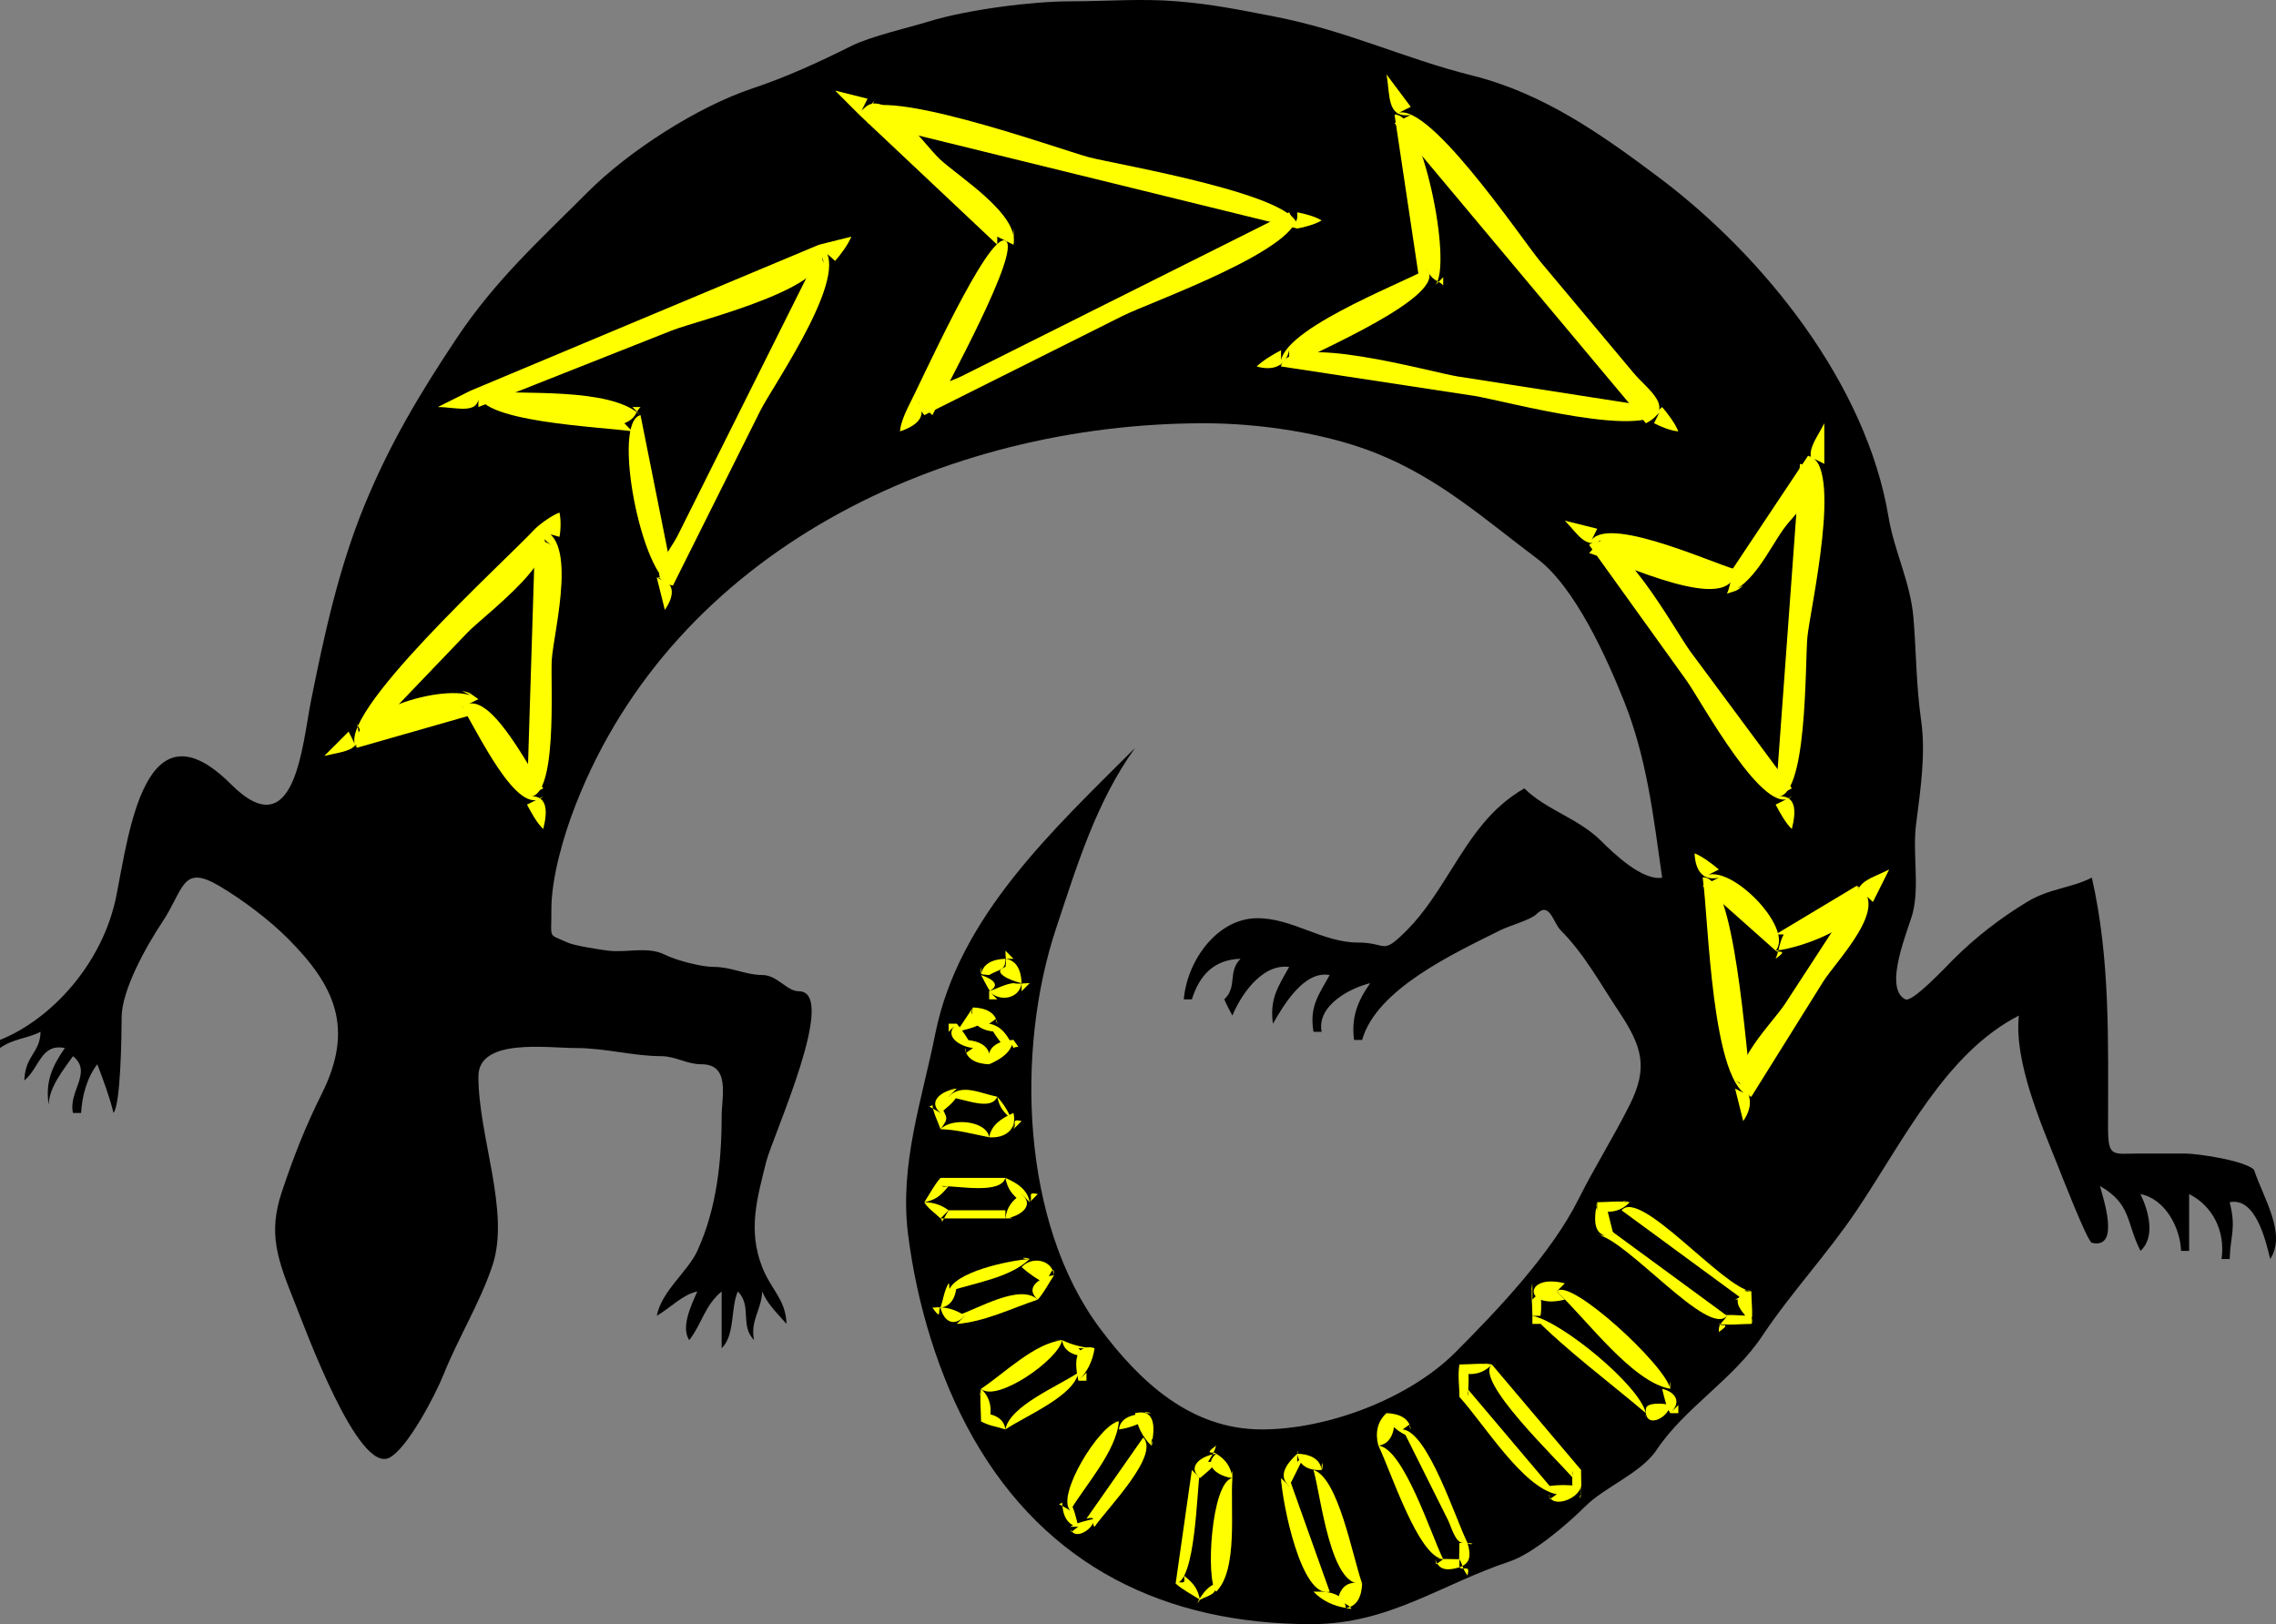 <?xml version="1.0"?><svg width="275.845" height="196.859" xmlns="http://www.w3.org/2000/svg">

 <rect width="100%" height="100%" fill="#808080" stroke="none"/>

 <g>
  <title>Layer 1</title>
  <path d="m273.178,141.784c-1.199,-1.168 -7.007,-1.967 -8.352,-1.967c-1.802,0 -3.604,0 -5.405,0c-3.387,0 -3.931,0.574 -3.931,-3.187c0,-10.426 0.293,-20.312 -1.965,-30.253c-2.547,1.295 -5.112,1.284 -7.861,2.95c-3.165,1.917 -6.188,4.24 -8.844,6.885c-0.976,0.972 -5.051,5.339 -5.896,4.918c-2.769,-1.38 0.439,-8.643 0.898,-10.48c0.827,-3.307 -0.036,-7.238 0.396,-10.695c0.512,-4.098 1.206,-8.517 0.617,-12.644c-0.603,-4.224 -0.581,-8.192 -0.928,-12.404c-0.358,-4.348 -2.322,-8.044 -3.021,-12.239c-2.68,-16.085 -15.029,-31.555 -27.85,-41.176c-6.97,-5.231 -13.997,-10.183 -22.562,-12.325c-8.524,-2.132 -15.202,-5.486 -24.385,-7.235c-3.897,-0.742 -6.997,-1.399 -11.387,-1.77c-4.315,-0.364 -8.662,0 -12.993,0c-4.52,0 -12.44,0.982 -17.196,2.458c-2.142,0.665 -6.999,1.782 -9.334,2.951c-3.907,1.955 -7.842,3.764 -12.011,5.154c-6.6,2.201 -14.946,7.564 -19.895,12.518c-5.868,5.873 -11.25,10.727 -15.937,17.764c-4.472,6.715 -8.079,12.756 -11.117,20.13c-3.129,7.597 -4.885,15.59 -6.533,23.84c-1.059,5.302 -1.913,17.863 -9.682,10.09c-10.448,-10.453 -12.375,5.874 -13.903,13.513c-1.64,8.21 -7.87,14.967 -14.101,17.467c0,0.328 0,0.655 0,0.983c1.566,-1.132 3.271,-1.126 4.914,-1.967c-0.037,2.542 -1.87,2.854 -1.966,5.9c1.882,-1.574 1.993,-4.509 4.914,-3.934c-1.548,2.21 -2.383,4.099 -1.964,6.885c0.049,-2.186 1.833,-4.275 2.948,-5.901c2.422,1.971 -0.604,4.271 0,6.885c0.328,0 0.655,0 0.983,0c0.106,-2.057 0.725,-4.309 1.965,-5.9c0.694,1.845 1.423,3.731 1.964,5.9c0.869,-1.055 0.983,-9.547 0.983,-11.583c0,-3.319 3.018,-8.683 4.913,-11.529c2.649,-3.979 2.367,-7.074 6.879,-4.425c2.775,1.629 6.071,4.105 8.353,6.393c5.75,5.764 8.062,10.906 4.115,18.81c-2.006,4.016 -3.453,7.728 -4.86,11.951c-1.673,5.021 -0.5,8.165 1.528,13.241c1.382,3.458 7.713,20.836 11.501,18.94c2.206,-1.103 5.596,-7.612 6.588,-10.091c1.797,-4.493 4.407,-8.654 5.932,-13.239c2.162,-6.5 -1.71,-15.587 -1.71,-22.894c0,-4.695 8.354,-3.442 11.791,-3.442c3.579,0 7.019,0.983 10.319,0.983c1.817,0 3.096,0.984 4.913,0.984c3.545,0 2.457,3.894 2.457,6.338c0,5.557 -0.633,11.229 -2.948,16.283c-1.162,2.536 -4.326,4.847 -4.912,7.867c1.735,-1.017 3.097,-2.556 4.912,-2.951c-0.87,1.935 -1.97,4.391 -0.982,5.901c1.546,-1.972 1.83,-4.14 3.931,-5.901c0,2.295 0,4.591 0,6.886c1.656,-1.607 1.058,-4.867 1.966,-6.886c1.755,1.813 0.208,4.091 1.965,5.901c-0.508,-2.336 0.915,-3.709 0.983,-5.901c0.628,1.481 1.508,2.308 2.948,3.935c-0.093,-2.956 -1.868,-4.134 -2.948,-6.885c-1.755,-4.474 -0.626,-8.312 0.491,-12.785c0.75,-3.002 8.841,-20.653 3.931,-20.653c-1.443,0 -2.584,-1.968 -4.422,-1.968c-1.999,0 -3.724,-0.982 -5.896,-0.982c-1.495,0 -4.545,-0.8 -5.896,-1.477c-2.1,-1.051 -4.598,-0.213 -6.879,-0.491c-0.908,-0.111 -4.068,-0.593 -4.913,-0.982c-2.446,-1.13 -1.943,-0.308 -1.966,-3.935c-0.024,-3.896 1.5,-9.086 2.947,-12.786c12.044,-30.793 44.614,-46.223 76.176,-46.223c6.644,0 14.666,1.158 20.871,3.643c7.648,3.062 13.037,7.932 19.48,12.77c4.597,3.45 8.442,12.048 10.526,17.262c2.787,6.972 3.568,14.018 4.623,21.4c-2.348,0.428 -5.836,-2.891 -7.389,-4.443c-2.748,-2.75 -6.643,-3.742 -9.316,-6.375c-4.114,2.378 -6.32,5.812 -8.845,9.834c-1.589,2.531 -3.26,5.231 -5.386,7.358c-3.142,3.143 -2.287,1.494 -5.915,1.494c-4.334,0 -7.986,-2.996 -12.282,-2.95c-4.771,0.051 -8.426,5.079 -8.845,9.834c0.327,0 0.655,0 0.982,0c0.929,-2.959 2.698,-4.818 5.896,-4.918c-1.583,1.581 -0.345,3.37 -1.966,4.918c0.129,0.364 0.792,1.636 0.983,1.967c0.808,-2.019 3.354,-6.33 6.879,-5.9c-1.394,2.471 -2.38,3.924 -1.966,6.884c1.233,-2.138 3.728,-6.479 6.878,-5.901c-1.384,2.463 -2.471,3.862 -1.964,6.885c0.327,0 0.655,0 0.982,0c-0.598,-3.255 3.541,-5.328 5.896,-5.901c-1.56,2.225 -2.305,4.126 -1.966,6.885c0.327,0 0.655,0 0.982,0c1.736,-6.173 11.165,-10.501 16.706,-13.277c1.161,-0.581 3.729,-1.273 4.421,-1.966c1.617,-1.619 1.983,0.999 2.967,1.984c2.827,2.831 4.829,6.521 7.045,9.848c2.854,4.284 3.525,6.805 1.29,11.279c-1.94,3.885 -4.28,7.581 -6.203,11.434c-3.253,6.516 -9.74,13.379 -14.943,18.582c-5.575,5.575 -15.435,9.325 -23.441,9.325c-8.592,0 -14.745,-5.743 -19.592,-12.212c-9.571,-12.771 -10.262,-33.754 -5.333,-48.547c2.518,-7.559 4.844,-15.289 9.571,-21.855c-9.859,9.879 -21.371,20.403 -24.22,34.657c-1.604,8.027 -4.371,15.835 -3.294,24.352c1.061,8.391 3.701,17.251 7.862,24.588c8.877,15.651 23.365,22.62 41.034,22.62c9.394,0 15.636,-4.814 24.039,-7.612c2.752,-0.917 6.96,-4.491 9.098,-6.631c2.399,-2.401 6.813,-4.071 8.678,-6.871c3.402,-5.106 9.294,-8.549 12.774,-13.769c3.563,-5.346 7.936,-9.989 11.485,-15.275c5.755,-8.57 10.788,-19.065 19.652,-23.604c-0.602,5.543 2.671,13.073 4.711,18.175c0.364,0.913 3.596,9.238 4.134,9.363c3.528,0.821 1.311,-5.573 0.983,-6.885c3.842,2.222 3.139,4.372 4.912,7.869c1.841,-1.69 0.99,-4.812 0,-6.886c3.006,0.586 4.827,4.099 4.914,6.886c0.327,0 0.654,0 0.981,0c0,-2.295 0,-4.591 0,-6.886c2.712,1.343 4.423,4.347 3.931,7.867c0.328,0 0.655,0 0.983,0c0.094,-2.992 0.806,-3.656 0,-6.884c3.134,-0.631 4.352,4.575 4.913,6.884c2.01,-3.049 -0.827,-7.4 -1.966,-10.817" fill="black" clip-rule=" evenodd" id="path3"/>
  <path d="m56.995,152.601c1.361,-6.248 -6.565,-7.757 -7.862,-1.966c-1.411,6.301 5.986,7.949 7.862,1.966" clip-rule=" evenodd" id="path5"/>
  <path d="m43.237,150.635c0.631,-2.903 -1.048,-5.023 -3.931,-4.918c-2.183,0.08 -3.931,3.057 -3.931,5.41c0.001,5.697 7.665,5.756 7.862,-0.492" clip-rule=" evenodd" id="path7"/>
  <path d="m55.03,151.62c-0.326,-0.921 -1.16,-0.765 -0.983,-1.969c-4.262,0.336 -0.807,7.307 0.983,1.969" clip-rule=" evenodd" id="path9"/>
  <path d="m41.272,150.635c-0.216,-2.76 -2.724,-2.612 -2.949,0c-0.269,3.132 2.66,1.529 2.949,0" clip-rule=" evenodd" id="path11"/>
  <path d="m80.578,69.989c6.551,-13.113 13.103,-26.226 19.654,-39.339c-14.084,5.901 -28.169,11.801 -42.254,17.702c2.837,0.448 5.675,0.897 8.512,1.345c1.937,0.306 8.744,0.205 10.157,1.605c1.395,1.383 1.568,7.457 1.965,9.343c0.656,3.116 1.31,6.23 1.966,9.344" fill="black" clip-rule=" evenodd" id="path13"/>
  <path d="m100.231,32.617c-0.328,-0.655 -0.655,-1.311 -0.982,-1.966c-3.521,7.048 -7.042,14.096 -10.563,21.144c-2.184,4.372 -4.369,8.745 -6.553,13.117c-1.01,2.022 -4.162,5.374 -0.573,6.062c3.521,-7.048 7.042,-14.096 10.563,-21.144c1.622,-3.246 11.869,-17.733 7.125,-20.162c0.424,0.744 1.354,1.355 1.964,1.966c0.668,-0.771 1.596,-2.002 1.966,-2.95c-1.31,0.328 -2.621,0.656 -3.931,0.983c0.305,0.911 0.448,2.165 0.984,2.95" fill="#ffff00" id="path15"/>
  <path d="m57.978,47.369c0,0.656 0,1.312 0,1.967c7.814,-3.092 15.628,-6.184 23.441,-9.276c3.308,-1.309 21.474,-5.563 17.83,-10.394c-14.085,5.901 -28.169,11.802 -42.254,17.703c0.328,0.656 0.655,1.312 0.983,1.967c-0.328,-0.656 -0.655,-1.312 -0.983,-1.967c-1.311,0.656 -2.621,1.312 -3.931,1.967c2.374,0 5.379,1.148 4.914,-1.967" fill="#ffff00" id="path17"/>
  <path d="m77.63,50.319c-3.771,-3.463 -14.545,-2.412 -19.652,-2.95c-0.77,3.813 15.226,4.373 18.669,4.917c-0.327,-0.328 -0.655,-0.656 -0.982,-0.983c1.511,-0.615 1.308,-1.354 1.965,-1.967c-0.328,0 -0.655,0 -0.983,0c0.328,0.328 0.655,0.656 0.983,0.983" fill="#ffff00" id="path19"/>
  <path d="m79.596,69.989c0.655,0 1.31,0 1.964,0c-1.31,-6.557 -2.621,-13.113 -3.931,-19.67c-3.533,0.795 0.12,19.695 3.931,20.653c-0.654,-0.327 -1.309,-0.655 -1.964,-0.983c0.327,1.312 0.654,2.623 0.981,3.934c1.241,-1.792 1.27,-3.432 -0.981,-3.934" fill="#ffff00" id="path21"/>
  <path d="m111.041,49.336c15.395,-7.54 30.789,-15.08 46.184,-22.62c-17.36,-4.59 -34.72,-9.18 -52.081,-13.77c2.585,2.436 5.171,4.871 7.757,7.307c1.658,1.561 8.558,6.154 8.95,8.43c0.34,1.975 -4.109,7.851 -5.019,9.59c-1.931,3.687 -3.861,7.375 -5.791,11.063" clip-rule=" evenodd" id="path23"/>
  <path d="m157.225,27.699c-0.327,-0.656 -0.654,-1.311 -0.981,-1.967c-8.024,4.016 -16.05,8.031 -24.074,12.047c-5.216,2.61 -10.432,5.22 -15.648,7.831c-2.149,1.075 -6.898,1.882 -4.499,4.709c8.025,-4.016 16.049,-8.031 24.074,-12.047c3.27,-1.636 22.077,-8.255 21.128,-12.54c0,0.656 0,1.311 0,1.967c0.899,-0.167 2.178,-0.5 2.949,-0.983c-0.771,-0.482 -2.05,-0.816 -2.949,-0.984c0,0.656 0,1.311 0,1.967" fill="#ffff00" id="path25"/>
  <path d="m106.127,11.964c-0.55,0.752 -0.685,2.055 -0.983,2.95c17.36,4.262 34.72,8.523 52.081,12.785c0.957,-3.958 -21.876,-7.75 -25.243,-8.64c-3.574,-0.945 -26.93,-9.422 -27.819,-5.128c0.327,-0.656 0.655,-1.311 0.982,-1.967c-1.31,-0.328 -2.621,-0.656 -3.931,-0.984c0.983,0.983 1.966,1.967 2.949,2.951c0.607,-0.608 1.549,-1.223 1.964,-1.967" fill="#ffff00" id="path27"/>
  <path d="m122.832,29.667c0.765,-3.681 -6.646,-8.228 -8.948,-10.396c-2.081,-1.96 -7.391,-9.888 -9.722,-5.339c5.568,5.245 11.137,10.491 16.705,15.736c0,-0.328 0,-0.656 0,-0.983c0.655,0.326 1.31,0.654 1.965,0.982c0,-0.62 0.108,-1.358 0,-1.967c0,0.655 0,1.311 0,1.967" fill="#ffff00" id="path29"/>
  <path d="m111.041,48.353c0.425,0.744 1.354,1.355 1.965,1.967c1.441,-3.029 10.923,-20.104 8.844,-21.145c-2.077,-1.039 -10.218,17.155 -11.792,20.162c0.655,0.328 1.31,0.655 1.964,0.983c-0.655,-0.328 -1.31,-0.655 -1.964,-0.983c-0.404,0.797 -0.931,2.064 -0.983,2.95c2.228,-0.736 3.467,-1.975 1.966,-3.934" fill="#ffff00" id="path31"/>
  <path d="m156.243,43.435c14.739,2.295 29.479,4.589 44.219,6.884c-10.154,-12.129 -20.308,-24.259 -30.462,-36.388c0.655,3.278 1.311,6.557 1.965,9.834c0.358,1.791 2.782,8.164 1.966,9.835c-0.81,1.657 -6.57,3.653 -8.146,4.53c-3.181,1.768 -6.361,3.537 -9.542,5.305" clip-rule=" evenodd" id="path33"/>
  <path d="m199.479,51.303c0.328,-0.656 0.655,-1.311 0.983,-1.967c-7.922,-1.233 -15.844,-2.467 -23.767,-3.701c-3.203,-0.499 -20.651,-5.519 -21.436,-1.217c7.81,1.189 15.618,2.379 23.428,3.568c3.282,0.5 21.986,5.673 22.758,1.35c-0.328,0.656 -0.655,1.311 -0.983,1.967c0.796,0.404 2.063,0.931 2.948,0.983c-0.37,-0.948 -1.297,-2.178 -1.965,-2.95c-0.611,0.612 -1.542,1.224 -1.966,1.967" fill="#ffff00" id="path35"/>
  <path d="m170.981,13.931c-0.655,0.328 -1.31,0.656 -1.965,0.983c10.154,12.13 20.308,24.259 30.462,36.389c3.689,-1.896 0.218,-4.056 -1.479,-6.082c-3.752,-4.481 -7.504,-8.963 -11.256,-13.445c-2.318,-2.77 -14.313,-20.715 -17.728,-17.846c0.655,-0.328 1.31,-0.656 1.965,-0.984c-0.982,-1.311 -1.965,-2.623 -2.947,-3.934c0.48,2.396 -0.046,5.353 2.948,4.919" fill="#ffff00" id="path37"/>
  <path d="m173.931,34.584c2.229,-2.432 -1.717,-21.333 -4.914,-20.653c0.982,6.557 1.966,13.113 2.948,19.669c0.328,-0.328 0.655,-0.656 0.983,-0.983c0.613,1.512 1.354,1.31 1.965,1.967c0,-0.328 0,-0.656 0,-0.984c-0.327,0.328 -0.655,0.656 -0.982,0.984" fill="#ffff00" id="path39"/>
  <path d="m156.243,42.451c0,0.656 0,1.312 0,1.967c3.149,-1.751 19.438,-8.614 16.705,-11.802c-3.407,1.895 -18.609,7.676 -17.688,11.802c0,-0.656 0,-1.312 0,-1.967c-0.936,0.485 -2.196,1.23 -2.947,1.967c1.908,0.559 3.498,0.012 3.93,-1.967" fill="#ffff00" id="path41"/>
  <path d="m193.583,65.071c7.534,10.491 15.067,20.981 22.602,31.472c1.311,-13.441 2.62,-26.882 3.931,-40.323c-1.911,2.677 -6.876,12.967 -9.827,13.769c-3.693,1.003 -12.892,-3.795 -16.706,-4.918" clip-rule=" evenodd" id="path43"/>
  <path d="m215.202,96.543c0.655,-0.328 1.31,-0.656 1.965,-0.984c-4.099,-5.529 -8.197,-11.059 -12.296,-16.588c-1.797,-2.423 -9.036,-15.765 -12.271,-12.917c3.929,5.47 7.856,10.94 11.785,16.41c1.787,2.489 9.557,16.948 12.781,14.079c-0.655,0.328 -1.31,0.655 -1.965,0.983c0.472,0.892 1.218,2.281 1.965,2.951c0.574,-2.268 0.539,-4.269 -1.964,-3.934" fill="#ffff00" id="path45"/>
  <path d="m221.098,57.204c-0.774,-0.541 -2.041,-0.681 -2.947,-0.983c-0.982,13.441 -1.966,26.882 -2.948,40.323c3.901,0.7 3.546,-16.218 3.851,-19.344c0.328,-3.37 4.421,-21.127 0.08,-21.962c0.655,0.328 1.31,0.656 1.965,0.983c0,-1.639 0,-3.278 0,-4.917c-1.179,2.357 -3.049,4.221 -0.001,5.9" fill="#ffff00" id="path47"/>
  <path d="m209.307,71.956c3.226,-1.125 5.012,-5.253 6.878,-7.868c1.667,-2.335 7.072,-6.743 2.948,-8.851c-3.275,4.917 -6.551,9.834 -9.826,14.752c0.327,-0.328 0.654,-0.656 0.981,-0.984c-0.536,0.844 -0.566,2.036 -0.981,2.951c0.958,-0.352 1.072,-0.193 1.965,-0.983c-0.656,0.327 -1.31,0.655 -1.965,0.983" fill="#ffff00" id="path49"/>
  <path d="m194.566,65.071c-0.742,0.458 -1.345,1.346 -1.966,1.967c3.642,1.072 17.612,7.891 17.688,1.967c-3.375,-0.993 -16.65,-7.091 -17.688,-2.95c0.327,-0.656 0.655,-1.311 0.982,-1.967c-1.31,-0.328 -2.62,-0.656 -3.93,-0.983c1.583,1.583 2.705,3.932 4.914,1.966" fill="#ffff00" id="path51"/>
  <path d="m207.34,106.377c1.311,8.523 2.621,17.048 3.932,25.571c4.913,-7.54 9.827,-15.081 14.74,-22.621c-2.089,1.046 -7.634,5.246 -9.827,4.919c-2.478,-0.37 -6.889,-6.128 -8.845,-7.869" clip-rule=" evenodd" id="path53"/>
  <path d="m210.288,130.964c0.655,0.328 1.312,0.656 1.967,0.984c-0.638,-4.146 -2.011,-26.256 -5.897,-25.571c0.715,4.652 1.036,25.57 5.897,26.556c-0.655,-0.328 -1.312,-0.656 -1.967,-0.984c0.328,1.312 0.655,2.623 0.983,3.935c1.333,-1.901 1.044,-3.772 -0.983,-4.92" fill="#ffff00" id="path55"/>
  <path d="m226.012,110.312c-0.328,-0.655 -0.655,-1.311 -0.983,-1.966c-2.896,4.445 -5.794,8.89 -8.69,13.335c-1.659,2.546 -8.432,9.006 -4.083,11.252c2.896,-4.639 5.793,-9.278 8.689,-13.917c1.629,-2.609 8.435,-9.396 4.084,-11.654c0.452,0.743 1.346,1.347 1.965,1.966c0.655,-1.312 1.311,-2.622 1.966,-3.934c-2.526,1.265 -5.201,1.698 -2.948,4.918" fill="#ffff00" id="path57"/>
  <path d="m215.202,115.229c3.353,-0.332 12.843,-3.707 9.826,-7.867c-3.275,1.967 -6.551,3.934 -9.826,5.9c0.327,0 0.655,0 0.982,0c-0.549,0.991 -0.588,2.061 -0.982,2.95c1.746,-1.249 0.07,-0.673 0,-0.983" fill="#ffff00" id="path59"/>
  <path d="m208.323,106.377c-0.655,0.328 -1.311,0.656 -1.966,0.984c2.948,2.622 5.896,5.245 8.845,7.867c2.363,-2.774 -6.071,-11.218 -8.845,-8.852c0.655,-0.328 1.311,-0.655 1.966,-0.983c-0.779,-0.675 -1.995,-1.581 -2.947,-1.967c0.081,1.977 0.933,3.416 2.947,2.951" fill="#ffff00" id="path61"/>
  <path d="m64.856,96.543c0.328,-10.491 0.656,-20.981 0.983,-31.472c-7.534,8.196 -15.068,16.392 -22.602,24.588c4.519,-1.615 9.038,-3.23 13.557,-4.846c0.899,-0.321 7.134,10.337 8.062,11.73" clip-rule=" evenodd" id="path63"/>
  <path d="m66.821,66.055c-0.655,-0.328 -1.31,-0.656 -1.965,-0.984c-0.328,10.491 -0.655,20.981 -0.983,31.472c3.818,0.815 2.821,-13.694 2.999,-16.55c0.22,-3.519 3.577,-15.893 -2.016,-15.905c0.818,0.52 2.021,0.674 2.948,0.983c0.171,-0.807 0.194,-2.149 0,-2.95c-0.911,0.356 -2.24,1.291 -2.948,1.967c0.61,0.612 1.222,1.542 1.965,1.967" fill="#ffff00" id="path65"/>
  <path d="m43.237,87.692c0.328,0.656 0.655,1.312 0.983,1.967c4.143,-4.327 8.286,-8.654 12.429,-12.98c2.101,-2.194 12.989,-10.122 8.207,-12.59c-3.471,3.776 -24.686,22.91 -21.619,26.554c-0.328,-0.655 -0.655,-1.311 -0.983,-1.966c-0.982,0.983 -1.965,1.967 -2.948,2.95c2.562,-0.642 4.965,-0.518 3.931,-3.935" fill="#ffff00" id="path67"/>
  <path d="m57.978,84.742c-2.894,-2.365 -16.138,1.378 -14.74,5.9c4.586,-1.311 9.171,-2.623 13.757,-3.934c-0.328,-0.328 -0.656,-0.656 -0.983,-0.983c0.655,-0.328 1.31,-0.656 1.966,-0.983c-0.958,-0.624 -0.856,-0.793 -1.966,-0.984c0.655,0.328 1.31,0.656 1.966,0.984" fill="#ffff00" id="path69"/>
  <path d="m63.873,96.543c0.655,-0.328 1.311,-0.656 1.966,-0.984c-1.765,-2.428 -6.74,-12.593 -9.828,-9.834c1.669,2.506 6.746,13.629 9.828,10.818c-0.655,0.328 -1.311,0.655 -1.966,0.983c0.472,0.892 1.218,2.281 1.966,2.951c0.574,-2.268 0.538,-4.269 -1.966,-3.934" fill="#ffff00" id="path71"/>
  <path d="m196.531,145.717c4.5,3.604 13.707,8.202 15.724,13.77c-3.882,2.826 -9.35,-3.715 -12.249,-5.844c-1.69,-1.239 -10.887,-7.579 -3.475,-7.926" clip-rule=" evenodd" id="path73"/>
  <path d="m212.255,156.536c-3.592,-0.572 -13.481,-12.528 -15.724,-9.835c4.913,3.606 9.827,7.213 14.74,10.819c-0.328,0 -0.655,0 -0.983,0c0.655,-0.328 1.312,-0.656 1.967,-0.984c-1.556,0 -0.459,-0.343 0,0" fill="#ffff00" id="path75"/>
  <path d="m212.255,160.47c0.23,-1.228 0,-2.697 0,-3.935c-3.407,0.778 -0.601,2.757 0,3.935c0,-1.762 0.264,-0.189 0,0" fill="#ffff00" id="path77"/>
  <path d="m208.323,160.47c1.258,0.185 2.668,0 3.932,0c0,-0.328 0,-0.655 0,-0.983c-1.254,0 -2.7,-0.22 -3.932,0c0.328,0 0.655,0 0.983,0c-0.533,0.909 -1.051,0.798 -0.983,1.967c1.744,-1.247 0.103,-0.639 0,-0.984" fill="#ffff00" id="path79"/>
  <path d="m193.583,149.651c3.592,0.572 13.481,12.529 15.724,9.836c-4.913,-3.605 -9.827,-7.212 -14.74,-10.817c0.327,0.327 0.655,0.654 0.982,0.981c-0.655,0 -1.311,0 -1.966,0c1.237,0 0.874,0.272 0,0" fill="#ffff00" id="path81"/>
  <path d="m193.583,145.717c-0.438,1.979 -0.603,4.536 1.966,3.934c-0.327,-1.312 -0.655,-2.622 -0.982,-3.934c-0.328,0.328 -0.655,0.655 -0.983,0.983c-0.001,-0.327 -0.001,-0.655 -0.001,-0.983c0,1.307 -0.31,0.784 0,0" fill="#ffff00" id="path83"/>
  <path d="m197.515,145.717c-1.258,-0.185 -2.668,0 -3.932,0c0,0.328 0,0.655 0,0.983c1.541,0.409 2.921,0.119 3.932,-0.983c-1.233,0 -0.881,-0.269 0,0" fill="#ffff00" id="path85"/>
  <path d="m189.653,156.536c2.751,2.542 16.933,12.387 10.59,14.497c-2.699,0.897 -14.106,-10.89 -14.521,-14.497c1.236,0 2.725,-0.25 3.931,0" clip-rule=" evenodd" id="path87"/>
  <path d="m202.427,168.336c-0.544,-2.827 -12.242,-13.626 -13.757,-11.801c3.54,3.271 9.122,10.987 13.757,11.801c0,-1.853 -0.171,-0.07 0,0" fill="#ffff00" id="path89"/>
  <path d="m202.427,171.287c1.439,-1.359 0.645,-2.56 -0.981,-2.95c0.234,0.915 0.477,2.158 0.981,2.95c0,-0.327 0,-0.653 0,-0.98c0,0.326 0,0.652 0,0.98c0.328,0 0.655,0 0.983,0c0,-0.327 0,-0.653 0,-0.98c-0.328,0.326 -0.655,0.652 -0.983,0.98" fill="#ffff00" id="path91"/>
  <path d="m199.479,171.287c0.238,1.849 2.774,0.455 2.948,-0.98c-0.776,-0.234 -2.948,-0.365 -2.948,0.49c0,2.12 -0.046,0.493 0,0.49" fill="#ffff00" id="path93"/>
  <path d="m185.722,159.487c4.221,4.27 9.177,7.922 13.757,11.8c-0.796,-3.391 -10.247,-11.129 -13.757,-11.8c0,0.328 0,0.655 0,0.983c0.328,0 0.655,0 0.983,0c-0.328,-0.328 -0.655,-0.655 -0.983,-0.983" fill="#ffff00" id="path95"/>
  <path d="m185.722,155.553c-0.185,1.258 0,2.669 0,3.934c0.328,0 0.655,0 0.983,0c0.158,-0.914 0.068,-2.023 0,-2.951c-0.328,0.328 -0.655,0.656 -0.983,0.984c0,-0.655 0,-1.312 0,-1.967c0,1.237 -0.273,0.873 0,0" fill="#ffff00" id="path97"/>
  <path d="m189.653,155.553c-5.027,-1.271 -5.027,3.238 0,1.967c-0.328,-0.328 -0.655,-0.656 -0.983,-0.984c0.328,-0.328 0.655,-0.656 0.983,-0.983" fill="#ffff00" id="path99"/>
  <path d="m179.826,166.372c2.911,2.913 5.823,5.827 8.734,8.74c1.607,1.608 5.93,6.011 1.092,6.011c-5.292,0 -13.099,-10.553 -12.774,-15.736c0.924,0.308 2.137,0.461 2.948,0.985" clip-rule=" evenodd" id="path101"/>
  <path d="m191.618,178.171c-3.603,-4.262 -7.206,-8.523 -10.809,-12.785c-2.185,1.919 7.879,11.467 9.826,13.77c-0.359,-1.468 0.535,-0.47 0.983,-0.985" fill="#ffff00" id="path103"/>
  <path d="m191.618,181.123c0.071,-0.976 0,-1.973 0,-2.951c-0.327,0 -0.655,0 -0.982,0c-0.158,0.914 -0.068,2.023 0,2.951c0.327,-0.328 0.655,-0.655 0.982,-0.983c0,2.456 -0.283,1.071 0,0.983" fill="#ffff00" id="path105"/>
  <path d="m187.688,181.123c0.348,1.804 3.654,0.589 3.931,-0.983c-1.149,-0.154 -2.791,-0.203 -3.931,0c0.327,0.328 0.655,0.655 0.982,0.983c-1.342,0.907 -0.588,0.612 -0.982,0" fill="#ffff00" id="path107"/>
  <path d="m176.878,169.321c2.953,3.225 7.643,10.948 11.792,11.802c-3.604,-4.262 -7.206,-8.524 -10.81,-12.786c0.36,1.467 -0.534,0.469 -0.982,0.984" fill="#ffff00" id="path109"/>
  <path d="m176.878,165.386c-0.22,1.232 0,2.68 0,3.935c0.327,0 0.655,0 0.982,0c0.153,-1.151 0.203,-2.793 0,-3.935c-1.245,1.747 -0.754,0.023 -0.982,0" fill="#ffff00" id="path111"/>
  <path d="m180.81,165.386c-1.258,-0.186 -2.668,0 -3.932,0c0,0.328 0,0.657 0,0.985c1.542,0.41 2.922,0.119 3.932,-0.985c-1.233,0 -0.881,-0.269 0,0" fill="#ffff00" id="path113"/>
  <path d="m170.981,173.256c1.624,3.251 3.249,6.502 4.873,9.753c0.353,0.705 3.824,7.896 0.26,6.709c-3.981,-1.325 -10.828,-13.377 -8.08,-17.447c0.912,0.305 2.16,0.449 2.947,0.985" clip-rule=" evenodd" id="path115"/>
  <path d="m177.86,187.023c-1.446,-2.895 -4.806,-13.472 -7.86,-13.767c1.838,3.679 3.676,7.358 5.515,11.037c0.396,0.795 0.848,2.729 1.854,2.729c2.002,0.001 0.65,0.318 0.491,0.001" fill="#ffff00" id="path117"/>
  <path d="m176.878,189.973c1.168,-0.443 1.503,-1.153 0.982,-2.95c-0.327,0 -0.655,0 -0.982,0c0,0.978 -0.071,1.976 0,2.95c0,-0.327 0,-0.654 0,-0.981c0.399,0.63 0.37,1.204 0.982,1.966c0.353,-1.439 -0.476,-0.496 -0.982,-0.985" fill="#ffff00" id="path119"/>
  <path d="m173.931,188.992c0.443,1.167 1.152,1.502 2.947,0.981c0,-0.327 0,-0.654 0,-0.981c-0.978,0 -1.974,-0.072 -2.947,0c0.327,0 0.655,0 0.982,0c-1.229,0.83 -0.691,0.778 -0.982,0" fill="#ffff00" id="path121"/>
  <path d="m167.053,175.221c1.446,2.896 4.806,13.477 7.86,13.771c-1.446,-2.896 -4.806,-13.476 -7.86,-13.771" fill="#ffff00" id="path123"/>
  <path d="m168.034,171.287c-1.1,1.013 -1.39,2.395 -0.981,3.935c1.334,-0.161 1.917,-1.391 1.964,-2.95c-1.354,-0.501 -0.201,-0.161 -0.983,-0.985c-0.327,0.328 -0.654,0.656 -0.981,0.984c0.327,-0.328 0.654,-0.656 0.981,-0.984" fill="#ffff00" id="path125"/>
  <path d="m170.981,173.256c-0.158,-1.337 -1.386,-1.922 -2.947,-1.97c0.258,1.468 1.415,2.28 2.947,2.952c-0.327,-0.327 -0.654,-0.655 -0.981,-0.982c1.34,-0.909 0.586,-0.615 0.981,0" fill="#ffff00" id="path127"/>
  <path d="m160.174,178.171c0.89,3.118 6.948,17.071 0.764,15.008c-2.802,-0.935 -5.528,-13.996 -3.713,-16.974c0.92,0.614 2.186,1.172 2.949,1.966" clip-rule=" evenodd" id="path129"/>
  <path d="m165.086,191.942c-1.171,-3.282 -2.868,-12.835 -5.895,-13.771c0.913,3.196 2.051,14.33 5.895,13.771" fill="#ffff00" id="path131"/>
  <path d="m163.121,194.892c1.335,-0.16 1.918,-1.39 1.965,-2.95c-1.634,-0.369 -2.601,0.313 -2.948,1.966c0.643,0.267 2.649,1.443 0.983,0.984" fill="#ffff00" id="path133"/>
  <path d="m159.191,192.924c1.042,1.081 2.399,1.746 3.93,1.968c-0.158,-1.336 -1.387,-1.92 -2.947,-1.968c0.327,0 0.654,0 0.981,0c-0.654,0 -1.309,0 -1.964,0c0.327,0.328 0.655,0.655 0.982,0.983c-0.326,-0.327 -0.654,-0.655 -0.982,-0.983" fill="#ffff00" id="path135"/>
  <path d="m155.26,179.156c0.145,3.01 2.448,14.642 5.896,13.769c-1.638,-4.59 -3.274,-9.179 -4.912,-13.769c0,0.328 0,0.655 0,0.983c-0.329,-0.328 -0.656,-0.655 -0.984,-0.983c0,1.085 0.053,1.073 0,0" fill="#ffff00" id="path137"/>
  <path d="m157.225,176.206c-1.354,1.266 -2.37,2.685 -0.981,3.934c0.655,-1.312 1.31,-2.622 1.965,-3.934c-0.328,0.328 -0.655,0.655 -0.983,0.983c-0.001,-2.213 0.196,-1.03 -0.001,-0.983" fill="#ffff00" id="path139"/>
  <path d="m160.174,178.171c-0.16,-1.335 -1.39,-1.918 -2.949,-1.966c0.197,1.431 1.386,2.081 2.949,1.966c0,-1.748 0.271,-0.205 0,0" fill="#ffff00" id="path141"/>
  <path d="m148.381,179.156c-0.305,3.972 0.98,12.374 -2.947,14.752c-4.126,-2.312 -2.596,-16.121 1.965,-17.702c0.305,0.919 0.924,1.991 0.982,2.95" clip-rule=" evenodd" id="path143"/>
  <path d="m147.398,192.924c2.687,-2.639 1.684,-10.094 1.966,-13.769c-2.567,0.426 -3.281,12.439 -1.966,13.769c0.327,-0.327 0.655,-0.655 0.982,-0.982c-0.326,0.327 -0.654,0.655 -0.982,0.982" fill="#ffff00" id="path145"/>
  <path d="m145.434,193.908c1.163,-0.611 2.019,-0.573 1.965,-1.966c-1.532,0.335 -2.828,3.368 -1.965,1.966" fill="#ffff00" id="path147"/>
  <path d="m142.486,191.942c0.853,0.765 1.993,1.329 2.947,1.966c-0.267,-1.338 -0.751,-1.983 -1.966,-2.95c0.355,1.448 -0.494,0.486 -0.981,0.984" fill="#ffff00" id="path149"/>
  <path d="m144.45,178.171c-0.654,4.59 -1.31,9.181 -1.964,13.771c2.401,-0.307 2.565,-11.093 2.947,-13.771c0,0.328 0,0.656 0,0.984c-0.328,-0.327 -0.655,-0.655 -0.983,-0.984" fill="#ffff00" id="path151"/>
  <path d="m147.398,176.206c-1.652,0.199 -3.671,1.496 -1.965,2.95c0.624,-0.534 1.577,-1.253 1.965,-1.967c-0.327,0 -0.654,0 -0.981,0c0.536,-0.918 0.682,-1 0.981,-1.968c-1.74,1.247 -0.101,0.641 0,0.985" fill="#ffff00" id="path153"/>
  <path d="m149.364,179.156c-0.148,-1.239 -0.746,-2.234 -1.966,-2.95c-1.703,1.454 0.315,2.752 1.966,2.95c0,-1.833 -0.2,-0.1 0,0" fill="#ffff00" id="path155"/>
  <path d="m138.555,174.239c-0.682,1.251 -7.388,15.2 -9.099,10.054c-1.275,-3.834 4.636,-12.608 9.099,-13.006c0,0.93 0.218,2.054 0,2.952" clip-rule=" evenodd" id="path157"/>
  <path d="m132.658,185.057c1.629,-2.329 7.937,-8.679 5.897,-10.818c-2.293,3.278 -4.585,6.556 -6.878,9.834c1.469,-0.359 0.464,0.542 0.981,0.984" fill="#ffff00" id="path159"/>
  <path d="m129.71,185.057c0.24,1.846 2.777,0.455 2.948,-0.984c-0.915,0.234 -2.156,0.48 -2.948,0.984c0.328,0 0.655,0 0.983,0c-1.184,0.8 -0.74,0.839 -0.983,0" fill="#ffff00" id="path161"/>
  <path d="m128.729,182.106c0.046,1.561 0.629,2.791 1.964,2.951c-0.234,-0.916 -0.479,-2.158 -0.983,-2.951c0,0.328 0,0.655 0,0.983c-1.934,-1.157 -1.347,-0.568 -0.981,-0.983" fill="#ffff00" id="path163"/>
  <path d="m135.607,172.271c-2.35,0.351 -7.66,9.041 -5.897,10.818c1.876,-3.129 5.593,-7.193 5.897,-10.818c-1.903,0 -0.003,0.038 0,0" fill="#ffff00" id="path165"/>
  <path d="m139.537,171.287c-1.687,0.063 -3.726,0.245 -3.93,1.97c0.848,-0.078 2.231,-0.528 2.948,-0.985c-0.328,-0.328 -0.656,-0.656 -0.983,-0.984c0.655,-0.001 1.31,-0.001 1.965,-0.001c-1.236,0 -0.872,-0.273 0,0" fill="#ffff00" id="path167"/>
  <path d="m139.537,175.221c0.438,-1.979 0.604,-4.536 -1.965,-3.935c0.22,1.532 0.885,2.891 1.965,3.935c0,-1.649 0.32,-0.334 0,0" fill="#ffff00" id="path169"/>
  <path d="m130.693,166.372c-3.198,2.134 -7.599,6.853 -11.792,5.899c0.343,-4.233 8.698,-9.776 12.775,-8.85c-0.308,0.927 -0.463,2.132 -0.983,2.951" clip-rule=" evenodd" id="path171"/>
  <path d="m121.851,173.256c2.472,-1.65 8.321,-4.048 8.843,-6.885c-2.472,1.65 -8.327,4.046 -8.843,6.885" fill="#ffff00" id="path173"/>
  <path d="m118.901,172.271c0.817,0.521 2.023,0.676 2.949,0.985c-0.158,-1.337 -1.387,-1.922 -2.949,-1.97c1.742,1.247 0.022,0.758 0,0.985" fill="#ffff00" id="path175"/>
  <path d="m118.901,168.336c-0.185,1.259 0,2.67 0,3.935c0.328,0 0.655,0 0.983,0c0.409,-1.541 0.119,-2.923 -0.983,-3.935c0,1.235 -0.27,0.881 0,0" fill="#ffff00" id="path177"/>
  <path d="m128.729,162.437c-3.384,0.39 -6.975,3.996 -9.828,5.899c1.861,1.715 9.394,-3.522 9.828,-5.899c-1.898,0 -0.011,-0.068 0,0" fill="#ffff00" id="path179"/>
  <path d="m132.658,163.421c-1.345,-0.05 -2.695,-0.394 -3.929,-0.984c0.159,1.336 1.387,1.92 2.948,1.967c-0.328,-0.327 -0.656,-0.655 -0.983,-0.982c0.654,-0.001 1.309,-0.001 1.964,-0.001c-1.235,0 -0.872,-0.271 0,0" fill="#ffff00" id="path181"/>
  <path d="m130.693,167.353c1.082,-1.042 1.746,-2.4 1.965,-3.932c-2.567,-0.601 -2.403,1.954 -1.965,3.932c0.328,0 0.656,0 0.983,0c0,-0.327 0,-0.654 0,-0.981c-0.327,0.327 -0.655,0.654 -0.983,0.981" fill="#ffff00" id="path183"/>
  <path d="m125.78,157.52c-1.798,0.36 -15.812,4.08 -10.81,-1.967c1.617,-1.954 14.754,-3.836 10.81,1.967" clip-rule=" evenodd" id="path185"/>
  <path d="m115.954,160.47c3.313,-0.233 6.669,-1.897 9.826,-2.95c-2.187,-1.961 -7.13,1.067 -9.826,1.967c0.328,0 0.655,0 0.983,0c-0.328,0.328 -0.656,0.655 -0.983,0.983c1.084,0 1.072,-0.053 0,0" fill="#ffff00" id="path187"/>
  <path d="m113.989,158.503c0.388,1.628 1.587,2.423 2.948,0.983c-1.192,-0.829 -2.502,-1.157 -3.931,-0.983c1.236,1.73 0.592,0.163 0.983,0" fill="#ffff00" id="path189"/>
  <path d="m114.97,155.553c-0.52,0.818 -0.673,2.023 -0.981,2.95c1.334,-0.161 1.917,-1.391 1.965,-2.95c-1.246,1.74 -0.757,0.023 -0.984,0" fill="#ffff00" id="path191"/>
  <path d="m124.798,152.601c-2.633,0.186 -9.256,1.614 -9.828,3.935c3.17,-1.058 7.386,-1.619 9.828,-3.935c-1.356,0 -0.719,-0.327 0,0" fill="#ffff00" id="path193"/>
  <path d="m127.746,154.57c-0.223,-1.876 -2.649,-2.361 -3.931,-0.984c0.751,0.674 2.012,1.598 2.948,1.968c0.345,-0.835 1.023,-2.531 0.983,-0.984" fill="#ffff00" id="path195"/>
  <path d="m125.78,157.52c0.765,-0.854 1.33,-1.995 1.966,-2.95c-1.652,0.198 -3.669,1.495 -1.966,2.95" fill="#ffff00" id="path197"/>
  <path d="m121.851,146.701c-1.996,0.25 -12.924,2.113 -8.372,-2.44c2.289,-2.29 9.089,-1.968 11.319,0.474c-0.942,0.627 -1.914,1.511 -2.947,1.966" clip-rule=" evenodd" id="path199"/>
  <path d="m113.989,147.685c2.621,0 5.241,0 7.862,0c0,-0.328 0,-0.656 0,-0.984c-2.508,0 -5.016,0 -7.524,0c-1.023,0 0.591,0 0.644,0c-1.154,1.936 -0.565,1.354 -0.982,0.984" fill="#ffff00" id="path201"/>
  <path d="m112.022,145.717c0.404,0.743 1.362,1.363 1.966,1.968c0.327,-0.328 0.654,-0.656 0.981,-0.984c-0.89,-0.671 -1.874,-0.967 -2.947,-0.984" fill="#ffff00" id="path203"/>
  <path d="m113.989,142.767c-0.765,0.854 -1.33,1.995 -1.966,2.95c1.337,-0.267 1.982,-0.751 2.948,-1.967c-1.447,0.354 -0.485,-0.494 -0.982,-0.983" fill="#ffff00" id="path205"/>
  <path d="m121.851,142.767c-2.621,0 -5.241,0 -7.862,0c0,0.328 0,0.655 0,0.983c2.295,0 7.27,1.019 7.862,-0.983" fill="#ffff00" id="path207"/>
  <path d="m124.798,145.717c-0.258,-1.467 -1.416,-2.279 -2.948,-2.95c0.266,1.337 0.75,1.983 1.964,2.95c0,-0.328 0,-0.655 0,-0.983c0.329,0.328 0.657,0.655 0.984,0.983c0.327,-0.328 0.654,-0.655 0.981,-0.983c-1.426,-0.349 -0.502,0.461 -0.981,0.983" fill="#ffff00" id="path209"/>
  <path d="m121.851,147.685c1.652,-0.199 3.67,-1.497 1.964,-2.951c-1.205,0.789 -1.812,1.673 -1.964,2.951c1.825,0 0.101,-0.202 0,0" fill="#ffff00" id="path211"/>
  <path d="m119.884,128.014c-7.304,-0.563 -0.45,-8.935 2.948,-0.983c-0.918,0.306 -1.99,0.926 -2.948,0.983" clip-rule=" evenodd" id="path213"/>
  <path d="m116.937,127.031c0.159,1.335 1.388,1.92 2.948,1.968c0.465,-2.014 -0.972,-2.869 -2.948,-2.951c0.328,0.328 0.656,0.655 0.983,0.983c-1.343,0.907 -0.588,0.612 -0.983,0" fill="#ffff00" id="path215"/>
  <path d="m115.954,124.081c-1.707,1.454 0.314,2.752 1.966,2.95c-0.525,-0.968 -1.233,-2.131 -1.966,-2.95c0,0.328 0,0.655 0,0.983c0,-0.328 0,-0.655 0,-0.983c-0.328,0 -0.656,0 -0.983,0c0,0.328 0,0.655 0,0.983c0.327,-0.328 0.655,-0.655 0.983,-0.983" fill="#ffff00" id="path217"/>
  <path d="m117.92,122.113c-0.625,0.938 -1.341,2.014 -1.966,2.951c0.916,-0.234 2.156,-0.479 2.948,-0.983c-1.02,-0.886 -0.153,-0.511 -0.982,-1.968c0,1.436 -0.344,0.617 0,0" fill="#ffff00" id="path219"/>
  <path d="m120.867,124.081c-0.159,-1.335 -1.387,-1.92 -2.947,-1.968c-0.465,2.014 0.972,2.869 2.947,2.951c-0.328,-0.328 -0.655,-0.655 -0.983,-0.983c1.343,-0.908 0.588,-0.613 0.983,0" fill="#ffff00" id="path221"/>
  <path d="m122.832,127.031c-0.67,-1.532 -1.481,-2.691 -2.948,-2.95c0.37,0.937 1.293,2.198 1.966,2.95c0.327,-0.328 0.654,-0.655 0.981,-0.983c0.908,1.342 0.612,0.588 0.001,0.983" fill="#ffff00" id="path223"/>
  <path d="m119.884,128.999c1.532,-0.672 2.689,-1.484 2.948,-2.951c-1.976,0.081 -3.413,0.937 -2.948,2.951" fill="#ffff00" id="path225"/>
  <path d="m121.851,116.212c-3.278,1.834 -1.256,5.184 1.964,2.95c-0.613,-0.919 -1.17,-2.187 -1.964,-2.95" clip-rule=" evenodd" id="path227"/>
  <path d="m119.884,118.179c1.142,-0.685 2.023,-0.529 1.966,-1.967c-1.56,0.048 -2.789,0.632 -2.949,1.967c0,-0.327 0,-0.655 0,-0.982c-0.269,1.102 0.177,0.883 0.983,0.982" fill="#ffff00" id="path229"/>
  <path d="m119.884,120.147c1.414,-0.747 0.481,-1.462 -0.983,-1.968c0.621,1.117 0.981,2.099 1.966,2.951c-0.327,-0.328 -0.655,-0.655 -0.983,-0.983c0,0.328 0,0.655 0,0.983c0.328,0 0.655,0 0.983,0c-0.327,-0.328 -0.655,-0.655 -0.983,-0.983" fill="#ffff00" id="path231"/>
  <path d="m122.832,119.163c-0.972,0.09 -2.016,0.673 -2.948,0.984c1.282,1.376 3.708,0.891 3.931,-0.984c0,0.328 0,0.656 0,0.984c0.328,-0.328 0.656,-0.656 0.983,-0.984c-0.585,0 -1.402,0.146 -1.966,0" fill="#ffff00" id="path233"/>
  <path d="m121.851,117.197c-1.817,0.602 0.649,1.704 1.964,1.966c-0.047,-1.56 -0.63,-2.789 -1.964,-2.95c0.327,0 0.654,0 0.981,0c-0.327,-0.328 -0.654,-0.655 -0.981,-0.983c0,0.585 0.145,1.402 0,1.967" fill="#ffff00" id="path235"/>
  <path d="m119.884,136.867c-2.618,-0.523 -5.294,-0.481 -6.878,-2.951c3.26,-3.032 7.984,-2.084 9.826,1.968c-0.918,0.306 -1.99,0.925 -2.948,0.983" clip-rule=" evenodd" id="path237"/>
  <path d="m113.989,136.867c1.993,0.051 3.939,0.592 5.896,0.982c-0.28,-1.987 -4.496,-2.448 -5.896,-0.982c1.901,0 0.003,-0.037 0,0" fill="#ffff00" id="path239"/>
  <path d="m113.006,133.916c0.089,0.974 0.672,2.018 0.983,2.951c1.007,-1.432 0.848,-1.184 0,-2.951c0,0.328 0,0.655 0,0.983c-1.936,-1.156 -1.349,-0.568 -0.983,-0.983" fill="#ffff00" id="path241"/>
  <path d="m115.954,131.949c-1.652,0.198 -3.67,1.496 -1.965,2.95c0.624,-0.534 1.577,-1.252 1.965,-1.966c-0.328,0 -0.656,0 -0.983,0c0.327,-0.328 0.655,-0.656 0.983,-0.984c-1.085,0 -1.074,0.053 0,0" fill="#ffff00" id="path243"/>
  <path d="m120.867,132.933c-2.119,-0.425 -4.317,-1.655 -5.897,0c2.213,0.369 5.146,1.717 5.897,0" fill="#ffff00" id="path245"/>
  <path d="m122.832,136.867c-0.166,-1.494 -0.933,-2.738 -1.965,-3.934c0.275,1.38 0.796,1.895 1.965,2.95c0,-0.328 0,-0.656 0,-0.984c0,0.656 0,1.311 0,1.968c0.328,-0.328 0.655,-0.655 0.983,-0.983c-1.423,-0.348 -0.508,0.452 -0.983,0.983" fill="#ffff00" id="path247"/>
  <path d="m119.884,137.849c1.931,0.14 3.407,-0.923 2.948,-2.95c-1.531,0.672 -2.689,1.483 -2.948,2.95c1.495,0 0.537,-0.347 0,0" fill="#ffff00" id="path249"/>
 </g>
</svg>